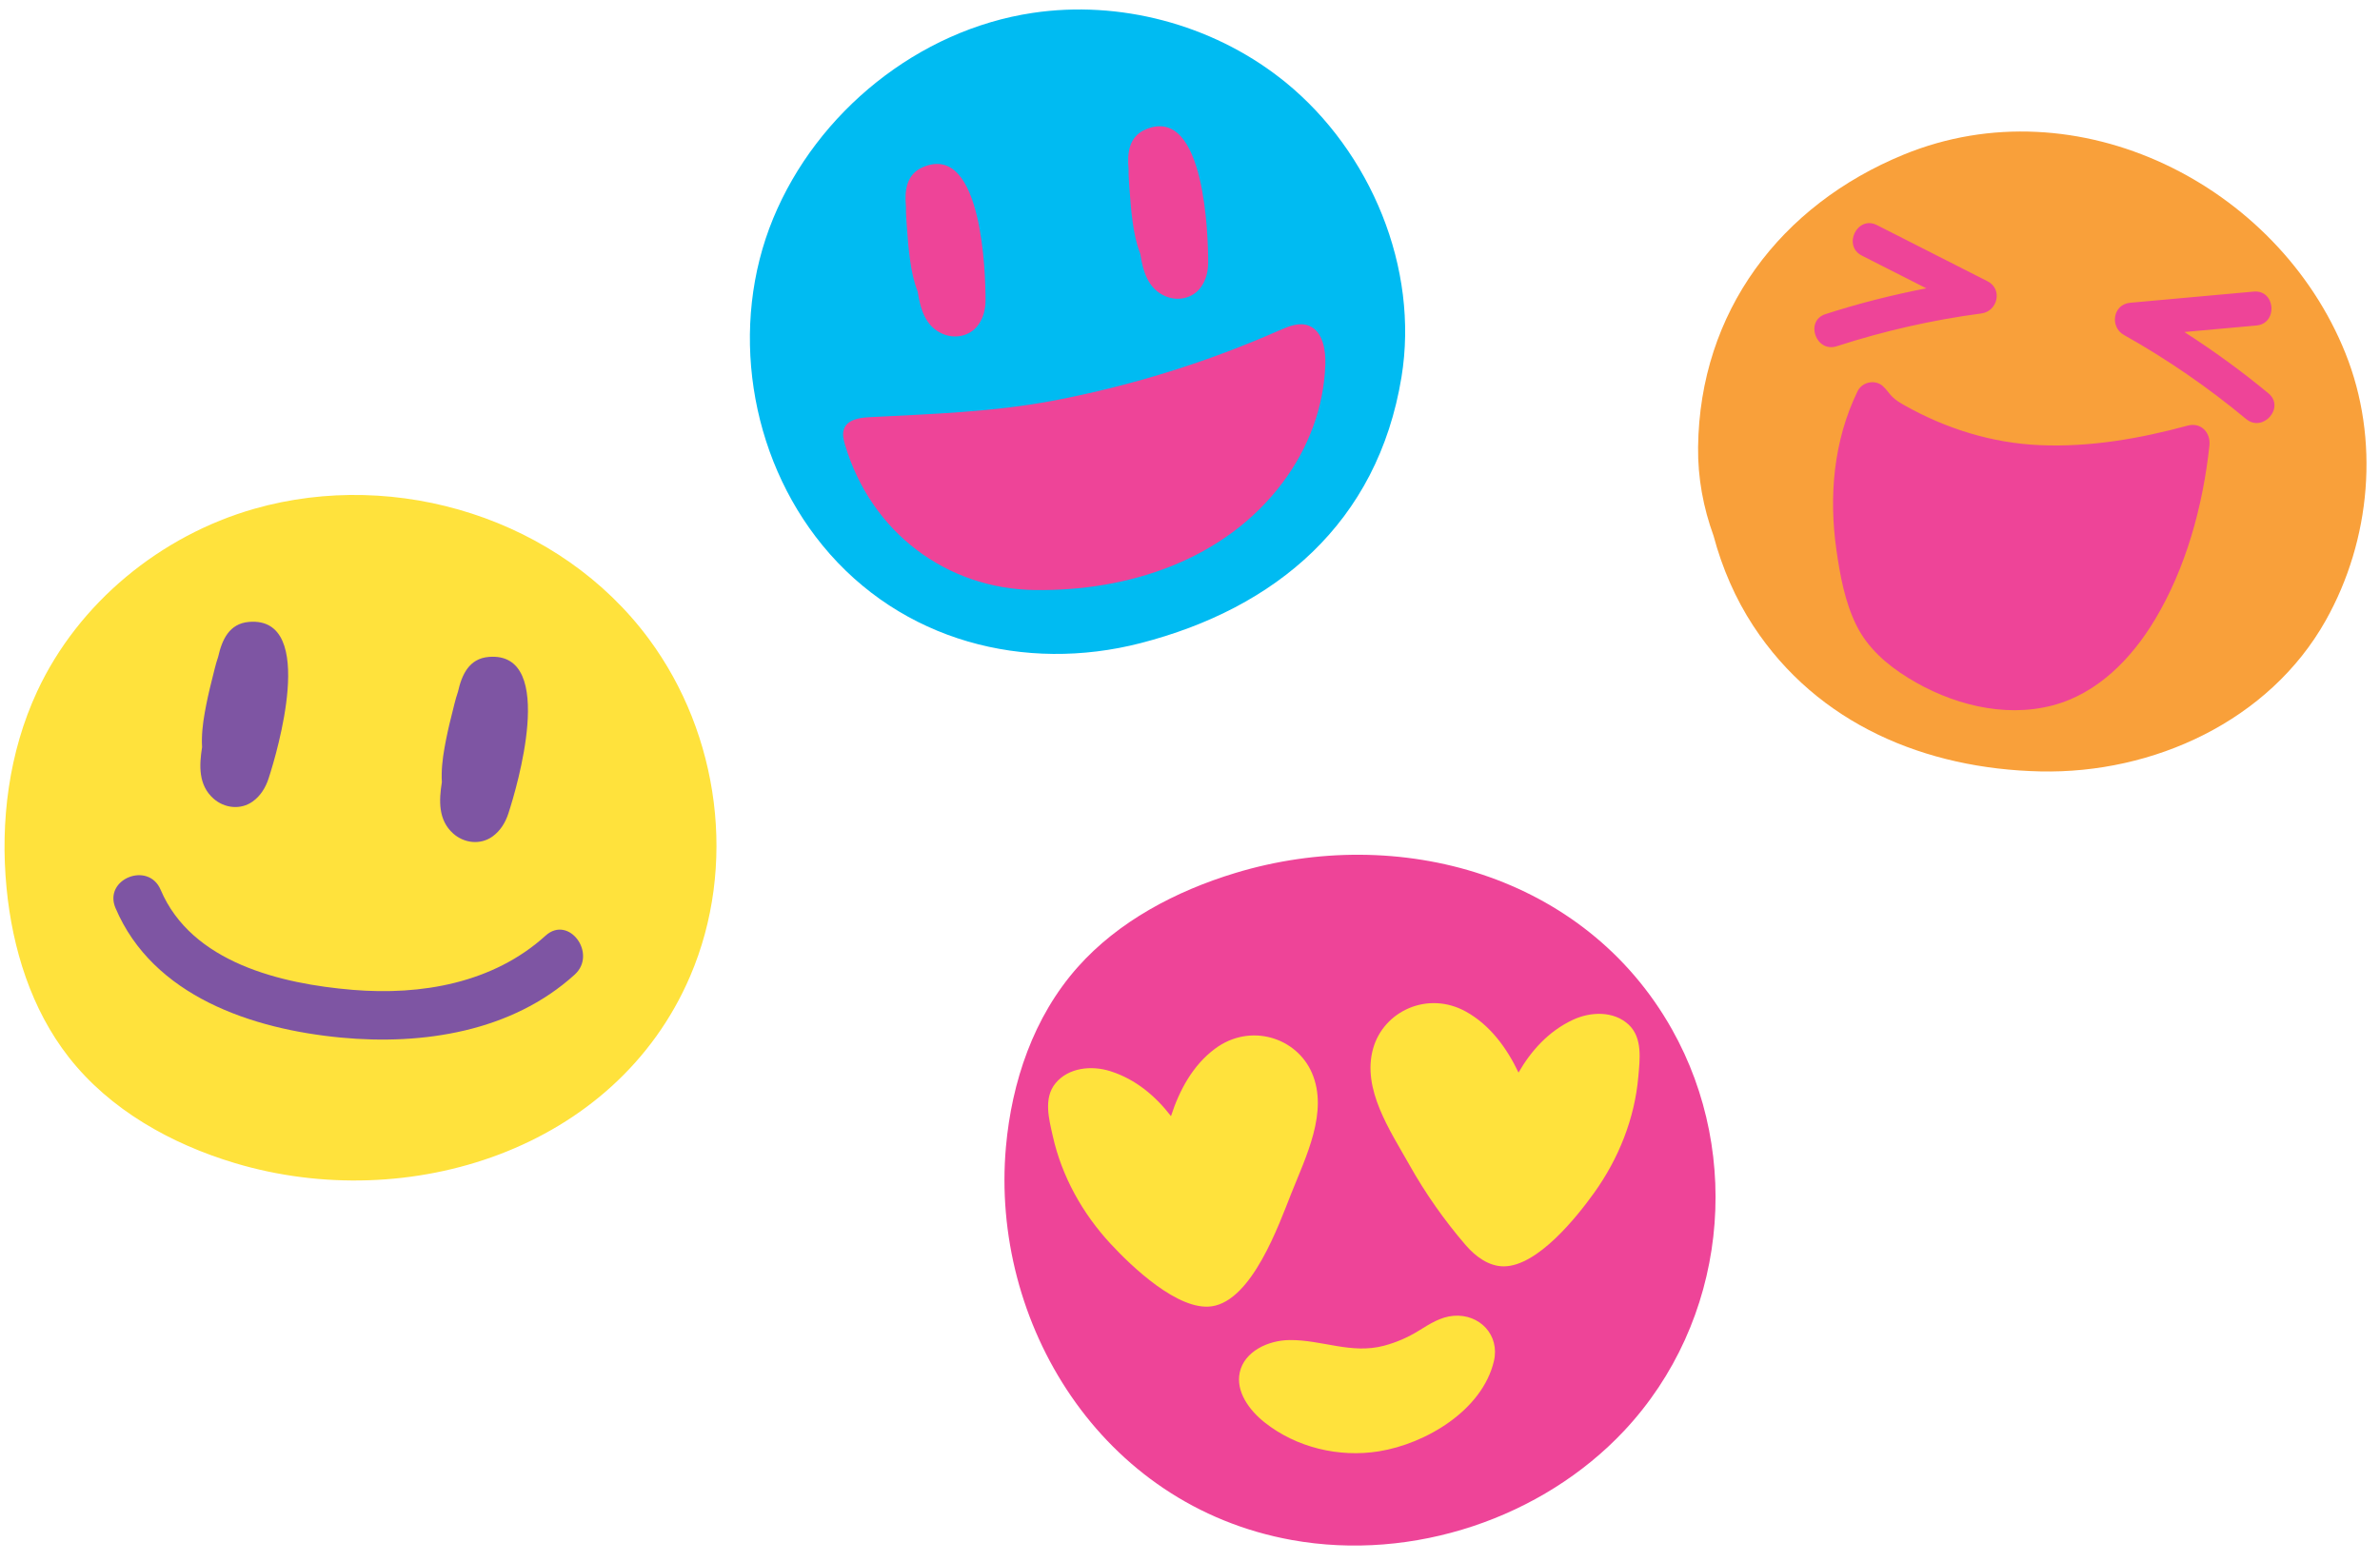 <?xml version="1.0" encoding="UTF-8"?><svg xmlns="http://www.w3.org/2000/svg" xmlns:xlink="http://www.w3.org/1999/xlink" height="725.0" preserveAspectRatio="xMidYMid meet" version="1.0" viewBox="-2.1 -4.4 1104.5 725.0" width="1104.5" zoomAndPan="magnify"><g id="change1_1"><path d="M1086.33,159.47c-31.36-78.09-124.32-125.21-204.99-92.1c-57.1,23.43-94.66,72.87-95.4,135.76 c-0.17,14.29,2.44,28.13,7.18,41.16c3.99,15,10.22,29.27,18.41,41.78c29.96,45.75,80.14,66.4,133.22,67.58 c52.41,1.16,106.2-23.34,132.46-70.06C1098.24,246.15,1102.42,199.55,1086.33,159.47z" fill="#F9A03A"/></g><g id="change2_1"><path d="M592.06,31.87C559.95,6.83,517.4-4.43,477.12,1.59c-53.04,7.92-100.06,46.05-120.41,95.4 C336.2,146.7,345.47,207,379.57,248.69c36.51,44.63,94.06,59.23,147.66,45.41c62.54-16.12,109.99-55.69,121.07-123.49 c8.28-50.64-14.33-104.58-53.72-136.74C593.74,33.2,592.9,32.53,592.06,31.87z" fill="#00BBF2"/></g><g id="change3_1"><path d="M917.39,141.09c-22.81,3.02-45.21,8.12-67.1,15.21c-9.68,3.14-14.92-11.76-5.25-14.89 c15.33-4.97,30.99-8.91,46.81-11.99l-29.92-15.19c-9.05-4.6-2.08-18.76,6.99-14.16c17.11,8.69,34.22,17.38,51.33,26.07 C927.44,129.79,924.98,140.09,917.39,141.09z M983.57,151.07c20.06,11.26,38.98,24.3,56.68,39c7.83,6.5,18.21-5.39,10.4-11.88 c-12.4-10.3-25.48-19.76-39.03-28.49l33.42-3.02c10.11-0.91,8.89-16.66-1.25-15.74c-19.11,1.73-38.23,3.46-57.34,5.19 C978.43,136.85,976.9,147.33,983.57,151.07z M1023.24,202.38c0.64-5.97-3.9-10.91-10.11-9.23c-22.4,6.08-45.41,10.08-68.7,9.06 c-22.14-0.97-43.58-7.67-62.82-18.56c-1.98-1.12-3.96-2.3-5.57-3.92c-1.58-1.58-2.77-3.55-4.46-5.01 c-3.62-3.13-9.55-1.81-11.63,2.47c-11.13,22.9-13.39,48.71-9.81,73.71c1.7,11.84,3.93,24.16,9.28,34.96 c5.19,10.48,14.11,18.25,23.92,24.32c19.66,12.16,44.24,18.8,67.05,12.85c20.84-5.44,36.61-21.65,47.41-39.59 C1012.4,259.21,1020.25,230.34,1023.24,202.38z M451.31,96.07c-3.75-15.78-10.99-28.74-24.89-22.98 c-7.98,3.31-8.77,10.96-8.09,18.47c-0.08,3.67,0.33,7.46,0.54,10.84c0.29,4.68,0.75,9.35,1.39,14c0.67,4.85,1.68,9.86,3.49,14.49 c1.25,7.91,3.46,16.09,11.5,19.63c5.75,2.53,12.7,1.21,16.55-4c2.49-3.37,3.46-7.46,3.47-11.6 C455.28,128.39,454.85,110.97,451.31,96.07z M558.59,117.42c-0.01,4.14-0.98,8.23-3.47,11.6c-3.85,5.21-10.81,6.53-16.55,4 c-8.04-3.55-10.26-11.72-11.5-19.63c-1.81-4.63-2.82-9.64-3.49-14.49c-0.64-4.65-1.1-9.32-1.39-14c-0.21-3.38-0.62-7.17-0.54-10.84 c-0.68-7.51,0.11-15.16,8.09-18.47c13.9-5.76,21.14,7.2,24.89,22.98C558.16,93.47,558.59,110.88,558.59,117.42z M612.96,164.83 c-0.71,20.03-7.96,38.87-19.69,54.59c-27.02,36.24-71.94,50.66-115.22,50.04c-40.72-0.58-75.83-26.55-88-67.43 c-0.71-2.38-1.32-4.97-0.49-7.28c1.56-4.35,7.01-5.27,11.52-5.5c28.83-1.51,57.81-2.36,86.23-7.8 c35.82-6.86,70.88-17.76,104.32-32.51c4.39-1.94,9.34-3.96,13.81-2.11c0.06,0.02,0.12,0.05,0.18,0.08 C611.75,149.58,613.2,157.94,612.96,164.83z M597.4,710.39c-88.96-16.06-139.94-101.2-132.67-182.48 c2.69-30.02,12.7-60.25,33.33-83.45c18.78-21.13,45.32-35.24,73.15-43.68c75.82-22.98,162.2,0.82,202.59,72.55 c33.21,58.97,25.39,135.65-22.16,186.34C713.76,700.07,653.71,720.55,597.4,710.39z" fill="#EE4498"/></g><g id="change4_1"><path d="M318.17,448.72c-34.59,80.68-130.9,110.83-211.24,86.73c-29.68-8.9-58.05-24.78-77.14-49.19 c-17.39-22.23-26.11-50.31-28.84-78.4c-3.02-31.06,1.06-63.12,14.22-91.41c19.1-41.03,57.26-72.3,100.79-84.71 c66.27-18.89,141.87,4.75,183.08,60.44C331.87,336.54,340.07,397.65,318.17,448.72z M606.75,493.63 c-7.17-16.64-28.75-23.35-44.97-11.29c-10.34,7.68-16.59,19.34-20.45,31.31c-7.08-9.19-16.27-17.08-28.07-20.84 c-8.87-2.83-19.49-1.69-25.48,5.52c-5.8,6.98-3.01,16.95-1.29,24.65c4.2,18.75,13.85,35.97,26.89,50.01 c9.69,10.44,31.32,31.2,46.9,28.92c18.69-2.73,31.06-37.75,36.9-52.45C603.99,532.36,614.48,511.56,606.75,493.63z M652.02,536.36 c7.41,13.18,16.15,25.63,26.02,37.1c4.58,5.33,10.82,9.98,17.85,9.91c15.55-0.15,33.62-22.69,41.86-34.2 c11.31-15.79,18.76-34.38,20.45-53.8c0.68-7.86,2.12-18.11-4.56-24.26c-6.9-6.35-17.58-6.06-25.99-2.08 c-11.2,5.3-19.25,14.34-25.04,24.4c-5.41-11.35-13.17-22.07-24.43-28.31c-17.68-9.79-38.17-0.26-43.06,17.18 C629.84,501.11,643.01,520.33,652.02,536.36z M672.49,606.32c-5.99,0.47-11.12,3.78-16.09,6.86c-5.1,3.16-10.45,5.5-16.26,7.04 c-15.21,4.02-28.68-2.78-43.8-2.64c-9.9,0.09-20.94,5.26-23.08,14.93c-1.98,8.91,4.33,17.59,11.47,23.26 c14.7,11.68,34.5,16.43,53.04,13.46c21.71-3.48,48.02-18.95,53.42-41.89C694.02,615.25,684.55,605.37,672.49,606.32z" fill="#FFE23C"/></g><g fill="#7E55A3"><g id="change5_1"><path d="M131.34,315.94c1.38-17.35-1.73-32.98-17.83-31.69c-9.24,0.74-12.58,8.29-14.36,16.19 c-1.29,3.72-2.12,7.73-3.03,11.24c-1.25,4.88-2.33,9.8-3.21,14.75c-0.92,5.18-1.55,10.62-1.23,15.95 c-1.34,8.49-1.78,17.57,5.26,23.85c5.03,4.49,12.57,5.43,18.23,1.38c3.66-2.62,6-6.47,7.38-10.7 C124.72,350.25,130.04,332.32,131.34,315.94z" fill="inherit"/><path d="M242.62,332.19c1.38-17.35-1.73-32.98-17.83-31.69c-9.24,0.74-12.58,8.29-14.36,16.19 c-1.29,3.72-2.12,7.73-3.03,11.24c-1.25,4.88-2.33,9.8-3.21,14.75c-0.92,5.18-1.55,10.62-1.23,15.95 c-1.34,8.49-1.78,17.57,5.26,23.85c5.03,4.49,12.57,5.43,18.23,1.38c3.66-2.62,6-6.47,7.38-10.7 C236,366.5,241.32,348.58,242.62,332.19z" fill="inherit"/></g><g id="change5_2"><path d="M251.08,429.88c-24.31,22.05-57.71,27.81-89.58,25.15c-33.13-2.77-74.7-12.6-89.06-46.46 c-5.67-13.36-26.64-4.97-20.95,8.46c17.4,41.01,63.53,56.26,104.62,60.16c38.01,3.6,79.28-2.73,108.46-29.2 C275.26,438.3,261.86,420.1,251.08,429.88z" fill="inherit"/></g></g></svg>